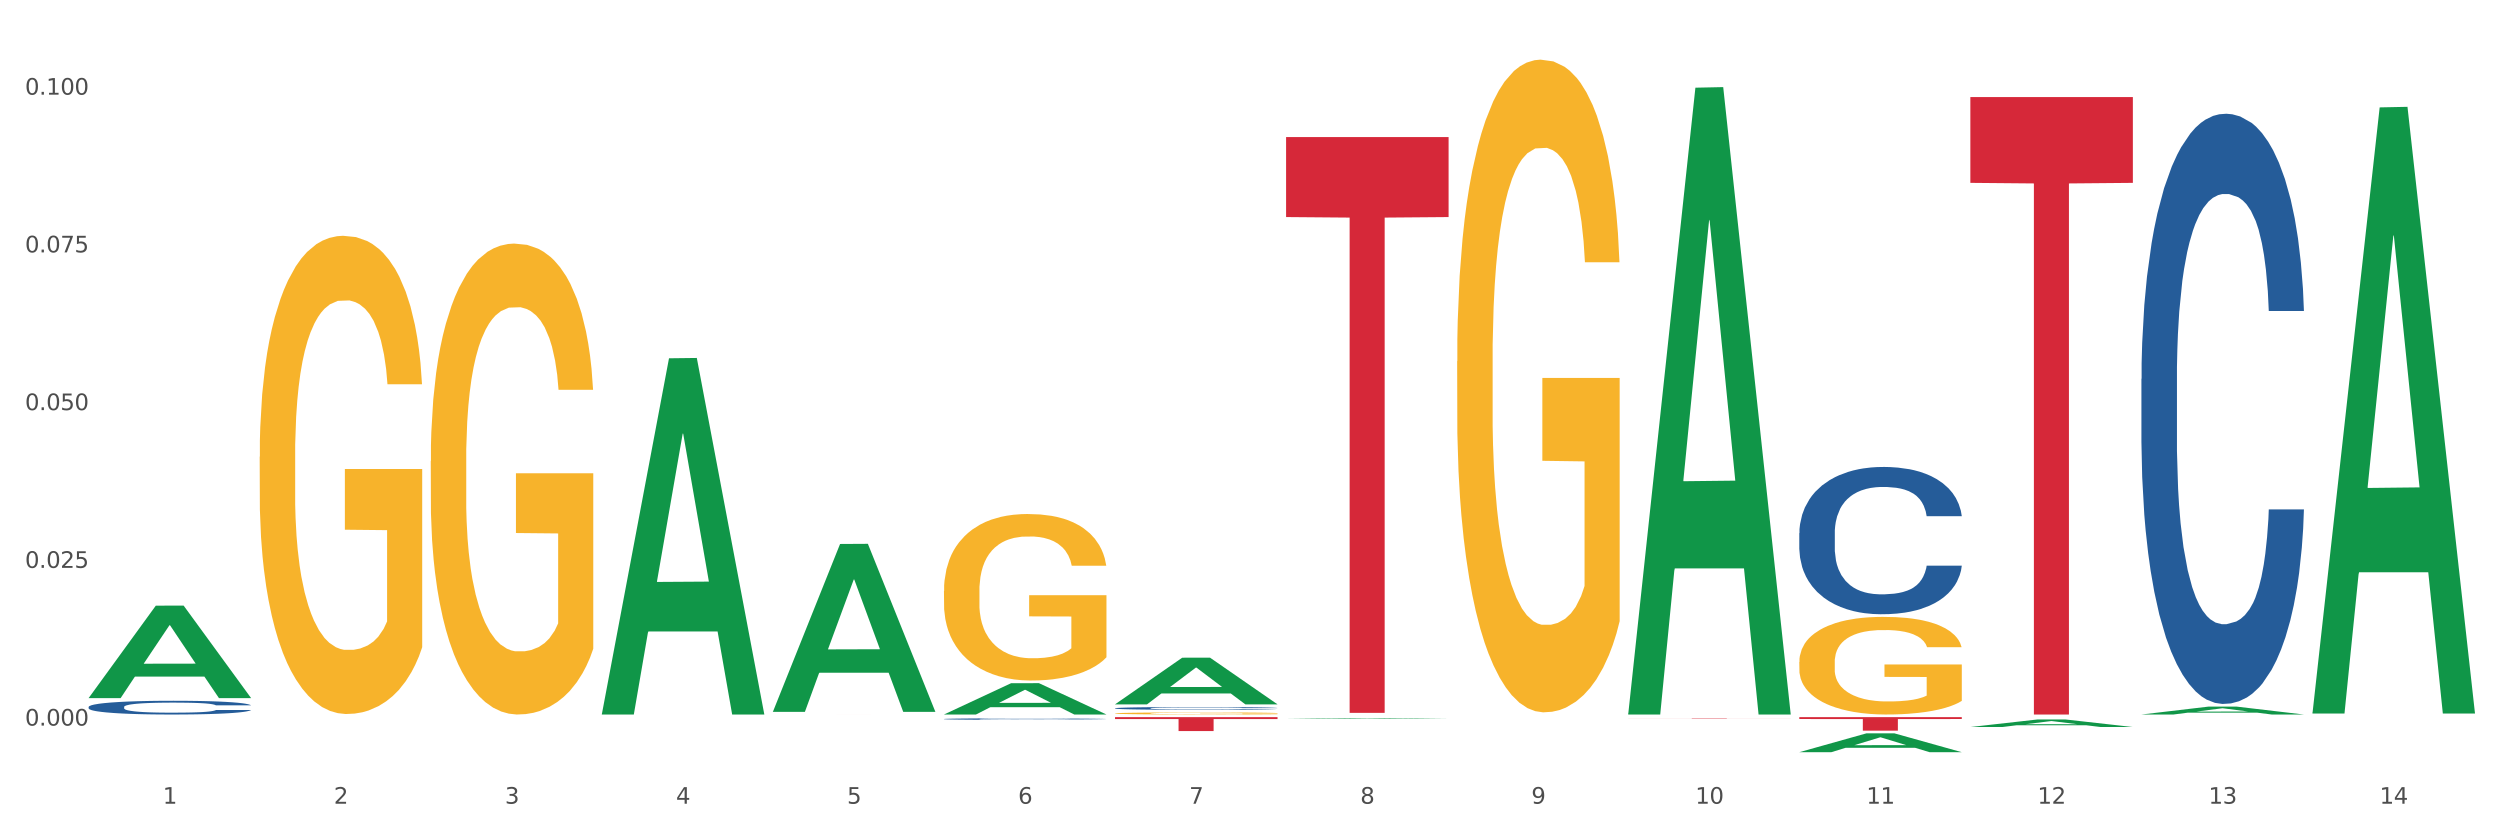 <?xml version="1.0" encoding="utf-8" standalone="no"?>
<!DOCTYPE svg PUBLIC "-//W3C//DTD SVG 1.1//EN"
  "http://www.w3.org/Graphics/SVG/1.1/DTD/svg11.dtd">
<svg xmlns:xlink="http://www.w3.org/1999/xlink" width="1080pt" height="360pt" viewBox="0 0 1080 360" xmlns="http://www.w3.org/2000/svg" version="1.1">
 <rect x="0" y="0" width="1080" height="360" fill="#333333" stroke="none"/>
 <defs>
  <style type="text/css">*{stroke-linejoin: round; stroke-linecap: butt}</style>
 </defs>
 <g id="figure_1">
  <g id="patch_1">
   <path d="M 0 360 
L 1080 360 
L 1080 0 
L 0 0 
z
" style="fill: #ffffff; stroke: #ffffff; stroke-linejoin: miter"/>
  </g>
  <g id="axes_1">
   <g id="matplotlib.axis_1">
    <g id="xtick_1">
     <g id="text_1">
      <!-- 1 -->
      <g style="fill: #4d4d4d" transform="translate(70.332 347.204) scale(0.096 -0.096)">
       <defs>
        <path id="DejaVuSans-31" d="M 794 531 
L 1825 531 
L 1825 4091 
L 703 3866 
L 703 4441 
L 1819 4666 
L 2450 4666 
L 2450 531 
L 3481 531 
L 3481 0 
L 794 0 
L 794 531 
z
" transform="scale(0.016)"/>
       </defs>
       <use xlink:href="#DejaVuSans-31"/>
      </g>
     </g>
    </g>
    <g id="xtick_2">
     <g id="text_2">
      <!-- 2 -->
      <g style="fill: #4d4d4d" transform="translate(144.233 347.204) scale(0.096 -0.096)">
       <defs>
        <path id="DejaVuSans-32" d="M 1228 531 
L 3431 531 
L 3431 0 
L 469 0 
L 469 531 
Q 828 903 1448 1529 
Q 2069 2156 2228 2338 
Q 2531 2678 2651 2914 
Q 2772 3150 2772 3378 
Q 2772 3750 2511 3984 
Q 2250 4219 1831 4219 
Q 1534 4219 1204 4116 
Q 875 4013 500 3803 
L 500 4441 
Q 881 4594 1212 4672 
Q 1544 4750 1819 4750 
Q 2544 4750 2975 4387 
Q 3406 4025 3406 3419 
Q 3406 3131 3298 2873 
Q 3191 2616 2906 2266 
Q 2828 2175 2409 1742 
Q 1991 1309 1228 531 
z
" transform="scale(0.016)"/>
       </defs>
       <use xlink:href="#DejaVuSans-32"/>
      </g>
     </g>
    </g>
    <g id="xtick_3">
     <g id="text_3">
      <!-- 3 -->
      <g style="fill: #4d4d4d" transform="translate(218.134 347.204) scale(0.096 -0.096)">
       <defs>
        <path id="DejaVuSans-33" d="M 2597 2516 
Q 3050 2419 3304 2112 
Q 3559 1806 3559 1356 
Q 3559 666 3084 287 
Q 2609 -91 1734 -91 
Q 1441 -91 1130 -33 
Q 819 25 488 141 
L 488 750 
Q 750 597 1062 519 
Q 1375 441 1716 441 
Q 2309 441 2620 675 
Q 2931 909 2931 1356 
Q 2931 1769 2642 2001 
Q 2353 2234 1838 2234 
L 1294 2234 
L 1294 2753 
L 1863 2753 
Q 2328 2753 2575 2939 
Q 2822 3125 2822 3475 
Q 2822 3834 2567 4026 
Q 2313 4219 1838 4219 
Q 1578 4219 1281 4162 
Q 984 4106 628 3988 
L 628 4550 
Q 988 4650 1302 4700 
Q 1616 4750 1894 4750 
Q 2613 4750 3031 4423 
Q 3450 4097 3450 3541 
Q 3450 3153 3228 2886 
Q 3006 2619 2597 2516 
z
" transform="scale(0.016)"/>
       </defs>
       <use xlink:href="#DejaVuSans-33"/>
      </g>
     </g>
    </g>
    <g id="xtick_4">
     <g id="text_4">
      <!-- 4 -->
      <g style="fill: #4d4d4d" transform="translate(292.034 347.204) scale(0.096 -0.096)">
       <defs>
        <path id="DejaVuSans-34" d="M 2419 4116 
L 825 1625 
L 2419 1625 
L 2419 4116 
z
M 2253 4666 
L 3047 4666 
L 3047 1625 
L 3713 1625 
L 3713 1100 
L 3047 1100 
L 3047 0 
L 2419 0 
L 2419 1100 
L 313 1100 
L 313 1709 
L 2253 4666 
z
" transform="scale(0.016)"/>
       </defs>
       <use xlink:href="#DejaVuSans-34"/>
      </g>
     </g>
    </g>
    <g id="xtick_5">
     <g id="text_5">
      <!-- 5 -->
      <g style="fill: #4d4d4d" transform="translate(365.935 347.204) scale(0.096 -0.096)">
       <defs>
        <path id="DejaVuSans-35" d="M 691 4666 
L 3169 4666 
L 3169 4134 
L 1269 4134 
L 1269 2991 
Q 1406 3038 1543 3061 
Q 1681 3084 1819 3084 
Q 2600 3084 3056 2656 
Q 3513 2228 3513 1497 
Q 3513 744 3044 326 
Q 2575 -91 1722 -91 
Q 1428 -91 1123 -41 
Q 819 9 494 109 
L 494 744 
Q 775 591 1075 516 
Q 1375 441 1709 441 
Q 2250 441 2565 725 
Q 2881 1009 2881 1497 
Q 2881 1984 2565 2268 
Q 2250 2553 1709 2553 
Q 1456 2553 1204 2497 
Q 953 2441 691 2322 
L 691 4666 
z
" transform="scale(0.016)"/>
       </defs>
       <use xlink:href="#DejaVuSans-35"/>
      </g>
     </g>
    </g>
    <g id="xtick_6">
     <g id="text_6">
      <!-- 6 -->
      <g style="fill: #4d4d4d" transform="translate(439.836 347.204) scale(0.096 -0.096)">
       <defs>
        <path id="DejaVuSans-36" d="M 2113 2584 
Q 1688 2584 1439 2293 
Q 1191 2003 1191 1497 
Q 1191 994 1439 701 
Q 1688 409 2113 409 
Q 2538 409 2786 701 
Q 3034 994 3034 1497 
Q 3034 2003 2786 2293 
Q 2538 2584 2113 2584 
z
M 3366 4563 
L 3366 3988 
Q 3128 4100 2886 4159 
Q 2644 4219 2406 4219 
Q 1781 4219 1451 3797 
Q 1122 3375 1075 2522 
Q 1259 2794 1537 2939 
Q 1816 3084 2150 3084 
Q 2853 3084 3261 2657 
Q 3669 2231 3669 1497 
Q 3669 778 3244 343 
Q 2819 -91 2113 -91 
Q 1303 -91 875 529 
Q 447 1150 447 2328 
Q 447 3434 972 4092 
Q 1497 4750 2381 4750 
Q 2619 4750 2861 4703 
Q 3103 4656 3366 4563 
z
" transform="scale(0.016)"/>
       </defs>
       <use xlink:href="#DejaVuSans-36"/>
      </g>
     </g>
    </g>
    <g id="xtick_7">
     <g id="text_7">
      <!-- 7 -->
      <g style="fill: #4d4d4d" transform="translate(513.737 347.204) scale(0.096 -0.096)">
       <defs>
        <path id="DejaVuSans-37" d="M 525 4666 
L 3525 4666 
L 3525 4397 
L 1831 0 
L 1172 0 
L 2766 4134 
L 525 4134 
L 525 4666 
z
" transform="scale(0.016)"/>
       </defs>
       <use xlink:href="#DejaVuSans-37"/>
      </g>
     </g>
    </g>
    <g id="xtick_8">
     <g id="text_8">
      <!-- 8 -->
      <g style="fill: #4d4d4d" transform="translate(587.638 347.204) scale(0.096 -0.096)">
       <defs>
        <path id="DejaVuSans-38" d="M 2034 2216 
Q 1584 2216 1326 1975 
Q 1069 1734 1069 1313 
Q 1069 891 1326 650 
Q 1584 409 2034 409 
Q 2484 409 2743 651 
Q 3003 894 3003 1313 
Q 3003 1734 2745 1975 
Q 2488 2216 2034 2216 
z
M 1403 2484 
Q 997 2584 770 2862 
Q 544 3141 544 3541 
Q 544 4100 942 4425 
Q 1341 4750 2034 4750 
Q 2731 4750 3128 4425 
Q 3525 4100 3525 3541 
Q 3525 3141 3298 2862 
Q 3072 2584 2669 2484 
Q 3125 2378 3379 2068 
Q 3634 1759 3634 1313 
Q 3634 634 3220 271 
Q 2806 -91 2034 -91 
Q 1263 -91 848 271 
Q 434 634 434 1313 
Q 434 1759 690 2068 
Q 947 2378 1403 2484 
z
M 1172 3481 
Q 1172 3119 1398 2916 
Q 1625 2713 2034 2713 
Q 2441 2713 2670 2916 
Q 2900 3119 2900 3481 
Q 2900 3844 2670 4047 
Q 2441 4250 2034 4250 
Q 1625 4250 1398 4047 
Q 1172 3844 1172 3481 
z
" transform="scale(0.016)"/>
       </defs>
       <use xlink:href="#DejaVuSans-38"/>
      </g>
     </g>
    </g>
    <g id="xtick_9">
     <g id="text_9">
      <!-- 9 -->
      <g style="fill: #4d4d4d" transform="translate(661.539 347.204) scale(0.096 -0.096)">
       <defs>
        <path id="DejaVuSans-39" d="M 703 97 
L 703 672 
Q 941 559 1184 500 
Q 1428 441 1663 441 
Q 2288 441 2617 861 
Q 2947 1281 2994 2138 
Q 2813 1869 2534 1725 
Q 2256 1581 1919 1581 
Q 1219 1581 811 2004 
Q 403 2428 403 3163 
Q 403 3881 828 4315 
Q 1253 4750 1959 4750 
Q 2769 4750 3195 4129 
Q 3622 3509 3622 2328 
Q 3622 1225 3098 567 
Q 2575 -91 1691 -91 
Q 1453 -91 1209 -44 
Q 966 3 703 97 
z
M 1959 2075 
Q 2384 2075 2632 2365 
Q 2881 2656 2881 3163 
Q 2881 3666 2632 3958 
Q 2384 4250 1959 4250 
Q 1534 4250 1286 3958 
Q 1038 3666 1038 3163 
Q 1038 2656 1286 2365 
Q 1534 2075 1959 2075 
z
" transform="scale(0.016)"/>
       </defs>
       <use xlink:href="#DejaVuSans-39"/>
      </g>
     </g>
    </g>
    <g id="xtick_10">
     <g id="text_10">
      <!-- 10 -->
      <g style="fill: #4d4d4d" transform="translate(732.386 347.204) scale(0.096 -0.096)">
       <defs>
        <path id="DejaVuSans-30" d="M 2034 4250 
Q 1547 4250 1301 3770 
Q 1056 3291 1056 2328 
Q 1056 1369 1301 889 
Q 1547 409 2034 409 
Q 2525 409 2770 889 
Q 3016 1369 3016 2328 
Q 3016 3291 2770 3770 
Q 2525 4250 2034 4250 
z
M 2034 4750 
Q 2819 4750 3233 4129 
Q 3647 3509 3647 2328 
Q 3647 1150 3233 529 
Q 2819 -91 2034 -91 
Q 1250 -91 836 529 
Q 422 1150 422 2328 
Q 422 3509 836 4129 
Q 1250 4750 2034 4750 
z
" transform="scale(0.016)"/>
       </defs>
       <use xlink:href="#DejaVuSans-31"/>
       <use xlink:href="#DejaVuSans-30" transform="translate(63.623 0)"/>
      </g>
     </g>
    </g>
    <g id="xtick_11">
     <g id="text_11">
      <!-- 11 -->
      <g style="fill: #4d4d4d" transform="translate(806.287 347.204) scale(0.096 -0.096)">
       <use xlink:href="#DejaVuSans-31"/>
       <use xlink:href="#DejaVuSans-31" transform="translate(63.623 0)"/>
      </g>
     </g>
    </g>
    <g id="xtick_12">
     <g id="text_12">
      <!-- 12 -->
      <g style="fill: #4d4d4d" transform="translate(880.187 347.204) scale(0.096 -0.096)">
       <use xlink:href="#DejaVuSans-31"/>
       <use xlink:href="#DejaVuSans-32" transform="translate(63.623 0)"/>
      </g>
     </g>
    </g>
    <g id="xtick_13">
     <g id="text_13">
      <!-- 13 -->
      <g style="fill: #4d4d4d" transform="translate(954.088 347.204) scale(0.096 -0.096)">
       <use xlink:href="#DejaVuSans-31"/>
       <use xlink:href="#DejaVuSans-33" transform="translate(63.623 0)"/>
      </g>
     </g>
    </g>
    <g id="xtick_14">
     <g id="text_14">
      <!-- 14 -->
      <g style="fill: #4d4d4d" transform="translate(1027.989 347.204) scale(0.096 -0.096)">
       <use xlink:href="#DejaVuSans-31"/>
       <use xlink:href="#DejaVuSans-34" transform="translate(63.623 0)"/>
      </g>
     </g>
    </g>
    <g id="xtick_15"/>
    <g id="xtick_16"/>
    <g id="xtick_17"/>
    <g id="xtick_18"/>
    <g id="xtick_19"/>
    <g id="xtick_20"/>
    <g id="xtick_21"/>
    <g id="xtick_22"/>
    <g id="xtick_23"/>
    <g id="xtick_24"/>
    <g id="xtick_25"/>
    <g id="xtick_26"/>
    <g id="xtick_27"/>
   </g>
   <g id="matplotlib.axis_2">
    <g id="ytick_1">
     <g id="text_15">
      <!-- 0.000 -->
      <g style="fill: #4d4d4d" transform="translate(10.8 313.455) scale(0.096 -0.096)">
       <defs>
        <path id="DejaVuSans-2e" d="M 684 794 
L 1344 794 
L 1344 0 
L 684 0 
L 684 794 
z
" transform="scale(0.016)"/>
       </defs>
       <use xlink:href="#DejaVuSans-30"/>
       <use xlink:href="#DejaVuSans-2e" transform="translate(63.623 0)"/>
       <use xlink:href="#DejaVuSans-30" transform="translate(95.41 0)"/>
       <use xlink:href="#DejaVuSans-30" transform="translate(159.033 0)"/>
       <use xlink:href="#DejaVuSans-30" transform="translate(222.656 0)"/>
      </g>
     </g>
    </g>
    <g id="ytick_2">
     <g id="text_16">
      <!-- 0.025 -->
      <g style="fill: #4d4d4d" transform="translate(10.8 245.317) scale(0.096 -0.096)">
       <use xlink:href="#DejaVuSans-30"/>
       <use xlink:href="#DejaVuSans-2e" transform="translate(63.623 0)"/>
       <use xlink:href="#DejaVuSans-30" transform="translate(95.41 0)"/>
       <use xlink:href="#DejaVuSans-32" transform="translate(159.033 0)"/>
       <use xlink:href="#DejaVuSans-35" transform="translate(222.656 0)"/>
      </g>
     </g>
    </g>
    <g id="ytick_3">
     <g id="text_17">
      <!-- 0.050 -->
      <g style="fill: #4d4d4d" transform="translate(10.8 177.178) scale(0.096 -0.096)">
       <use xlink:href="#DejaVuSans-30"/>
       <use xlink:href="#DejaVuSans-2e" transform="translate(63.623 0)"/>
       <use xlink:href="#DejaVuSans-30" transform="translate(95.41 0)"/>
       <use xlink:href="#DejaVuSans-35" transform="translate(159.033 0)"/>
       <use xlink:href="#DejaVuSans-30" transform="translate(222.656 0)"/>
      </g>
     </g>
    </g>
    <g id="ytick_4">
     <g id="text_18">
      <!-- 0.075 -->
      <g style="fill: #4d4d4d" transform="translate(10.8 109.039) scale(0.096 -0.096)">
       <use xlink:href="#DejaVuSans-30"/>
       <use xlink:href="#DejaVuSans-2e" transform="translate(63.623 0)"/>
       <use xlink:href="#DejaVuSans-30" transform="translate(95.41 0)"/>
       <use xlink:href="#DejaVuSans-37" transform="translate(159.033 0)"/>
       <use xlink:href="#DejaVuSans-35" transform="translate(222.656 0)"/>
      </g>
     </g>
    </g>
    <g id="ytick_5">
     <g id="text_19">
      <!-- 0.100 -->
      <g style="fill: #4d4d4d" transform="translate(10.8 40.901) scale(0.096 -0.096)">
       <use xlink:href="#DejaVuSans-30"/>
       <use xlink:href="#DejaVuSans-2e" transform="translate(63.623 0)"/>
       <use xlink:href="#DejaVuSans-31" transform="translate(95.41 0)"/>
       <use xlink:href="#DejaVuSans-30" transform="translate(159.033 0)"/>
       <use xlink:href="#DejaVuSans-30" transform="translate(222.656 0)"/>
      </g>
     </g>
    </g>
    <g id="ytick_6"/>
    <g id="ytick_7"/>
    <g id="ytick_8"/>
    <g id="ytick_9"/>
   </g>
   <g id="PolyCollection_1">
    <path d="M 38.283 301.518 
L 38.355 301.481 
L 67.306 261.645 
L 79.321 261.608 
L 108.489 301.593 
L 94.592 301.593 
L 88.296 292.282 
L 58.404 292.282 
L 58.187 292.432 
L 52.107 301.593 
L 38.283 301.593 
L 38.283 301.518 
L 62.167 286.725 
L 84.532 286.688 
L 73.458 270.13 
L 73.314 270.055 
L 73.169 270.168 
L 62.095 286.688 
L 62.167 286.725 
L 38.283 301.518 
z
" clip-path="url(#p97f9de0ba1)" style="fill: #109648"/>
    <path d="M 703.391 310.211 
L 773.597 310.211 
L 773.597 310.233 
L 745.98 310.233 
L 745.98 310.371 
L 730.841 310.371 
L 730.841 310.233 
L 703.391 310.233 
L 703.391 310.211 
L 703.391 310.211 
z
" clip-path="url(#p97f9de0ba1)" style="fill: #d62839"/>
    <path d="M 555.589 59.201 
L 625.795 59.201 
L 625.795 93.769 
L 598.178 94.003 
L 598.178 307.953 
L 583.039 307.953 
L 583.039 94.003 
L 555.589 93.769 
L 555.589 59.434 
L 555.589 59.201 
z
" clip-path="url(#p97f9de0ba1)" style="fill: #d62839"/>
    <path d="M 333.886 308.669 
L 404.092 308.669 
L 404.092 308.669 
L 376.476 308.669 
L 376.476 308.672 
L 361.337 308.672 
L 361.337 308.669 
L 333.886 308.669 
L 333.886 308.669 
L 333.886 308.669 
z
" clip-path="url(#p97f9de0ba1)" style="fill: #d62839"/>
    <path d="M 777.292 285.983 
L 777.374 285.945 
L 777.374 284.558 
L 777.54 283.364 
L 778.369 280.475 
L 779.612 278.086 
L 780.524 276.815 
L 781.436 275.775 
L 782.514 274.735 
L 783.84 273.657 
L 786.243 272.077 
L 787.735 271.268 
L 789.559 270.421 
L 792.874 269.188 
L 795.278 268.495 
L 797.765 267.917 
L 801.826 267.224 
L 804.479 266.915 
L 807.297 266.684 
L 810.695 266.53 
L 813.265 266.492 
L 818.901 266.607 
L 823.709 266.954 
L 826.03 267.224 
L 829.013 267.686 
L 830.588 267.994 
L 833.158 268.61 
L 835.81 269.419 
L 837.634 270.113 
L 840.369 271.422 
L 842.441 272.732 
L 844.348 274.35 
L 845.342 275.467 
L 846.088 276.507 
L 846.751 277.701 
L 847.415 279.589 
L 832.495 279.589 
L 831.915 278.241 
L 831.003 276.969 
L 829.677 275.737 
L 828.516 274.966 
L 826.527 274.003 
L 824.703 273.387 
L 822.797 272.925 
L 820.476 272.539 
L 818.653 272.347 
L 816.083 272.193 
L 811.027 272.231 
L 807.628 272.539 
L 805.308 272.925 
L 803.816 273.271 
L 802.489 273.657 
L 800.997 274.196 
L 799.257 275.005 
L 798.014 275.737 
L 796.77 276.661 
L 795.776 277.586 
L 794.864 278.664 
L 794.118 279.82 
L 793.538 281.014 
L 793.04 282.478 
L 792.626 284.905 
L 792.626 290.182 
L 792.792 291.376 
L 793.206 292.956 
L 793.703 294.15 
L 794.532 295.575 
L 795.278 296.538 
L 796.687 297.925 
L 798.262 299.08 
L 799.505 299.812 
L 800.749 300.429 
L 802.904 301.276 
L 805.308 301.969 
L 807.38 302.393 
L 810.198 302.778 
L 812.104 302.932 
L 813.762 303.009 
L 817.824 303.009 
L 820.725 302.894 
L 823.957 302.624 
L 826.444 302.278 
L 828.516 301.854 
L 830.837 301.16 
L 832.329 300.506 
L 832.329 292.455 
L 814.094 292.416 
L 814.094 287.062 
L 847.497 287.062 
L 847.497 302.778 
L 846.088 303.587 
L 844.513 304.319 
L 842.856 304.974 
L 840.369 305.783 
L 837.385 306.553 
L 834.733 307.093 
L 831.915 307.555 
L 828.599 307.979 
L 824.289 308.364 
L 821.636 308.518 
L 818.321 308.634 
L 814.425 308.672 
L 811.027 308.595 
L 807.711 308.402 
L 804.23 308.056 
L 800.832 307.555 
L 798.262 307.054 
L 795.693 306.438 
L 792.957 305.629 
L 790.802 304.858 
L 789.145 304.165 
L 787.321 303.279 
L 785.332 302.123 
L 783.84 301.083 
L 782.514 300.005 
L 781.104 298.618 
L 780.11 297.424 
L 779.115 295.922 
L 778.535 294.805 
L 777.872 293.071 
L 777.374 290.644 
L 777.292 285.983 
z
" clip-path="url(#p97f9de0ba1)" style="fill: #f7b32b"/>
    <path d="M 629.49 156.06 
L 629.573 155.802 
L 629.573 146.532 
L 629.739 138.549 
L 630.567 119.236 
L 631.811 103.27 
L 632.722 94.772 
L 633.634 87.82 
L 634.712 80.867 
L 636.038 73.656 
L 638.442 63.099 
L 639.934 57.691 
L 641.757 52.026 
L 645.073 43.785 
L 647.476 39.15 
L 649.963 35.287 
L 654.025 30.652 
L 656.677 28.592 
L 659.495 27.047 
L 662.894 26.017 
L 665.463 25.759 
L 671.099 26.532 
L 675.907 28.85 
L 678.228 30.652 
L 681.212 33.742 
L 682.787 35.802 
L 685.356 39.923 
L 688.009 45.33 
L 689.832 49.966 
L 692.567 58.721 
L 694.64 67.476 
L 696.546 78.292 
L 697.541 85.76 
L 698.287 92.712 
L 698.95 100.695 
L 699.613 113.313 
L 684.693 113.313 
L 684.113 104.3 
L 683.201 95.802 
L 681.875 87.562 
L 680.714 82.412 
L 678.725 75.974 
L 676.902 71.854 
L 674.995 68.764 
L 672.674 66.189 
L 670.851 64.901 
L 668.281 63.871 
L 663.225 64.129 
L 659.827 66.189 
L 657.506 68.764 
L 656.014 71.081 
L 654.688 73.656 
L 653.196 77.262 
L 651.455 82.669 
L 650.212 87.562 
L 648.968 93.742 
L 647.974 99.923 
L 647.062 107.133 
L 646.316 114.858 
L 645.736 122.841 
L 645.239 132.626 
L 644.824 148.85 
L 644.824 184.129 
L 644.99 192.111 
L 645.404 202.669 
L 645.902 210.652 
L 646.731 220.18 
L 647.476 226.618 
L 648.886 235.888 
L 650.46 243.614 
L 651.704 248.506 
L 652.947 252.626 
L 655.102 258.292 
L 657.506 262.927 
L 659.578 265.76 
L 662.396 268.335 
L 664.303 269.365 
L 665.96 269.88 
L 670.022 269.88 
L 672.923 269.107 
L 676.156 267.305 
L 678.642 264.987 
L 680.714 262.154 
L 683.035 257.519 
L 684.527 253.141 
L 684.527 199.322 
L 666.292 199.064 
L 666.292 163.27 
L 699.696 163.27 
L 699.696 268.335 
L 698.287 273.742 
L 696.712 278.635 
L 695.054 283.013 
L 692.567 288.42 
L 689.583 293.571 
L 686.931 297.176 
L 684.113 300.266 
L 680.797 303.099 
L 676.487 305.674 
L 673.835 306.704 
L 670.519 307.476 
L 666.624 307.734 
L 663.225 307.219 
L 659.91 305.931 
L 656.428 303.614 
L 653.03 300.266 
L 650.46 296.918 
L 647.891 292.798 
L 645.156 287.39 
L 643.001 282.24 
L 641.343 277.605 
L 639.519 271.682 
L 637.53 263.957 
L 636.038 257.004 
L 634.712 249.794 
L 633.303 240.523 
L 632.308 232.541 
L 631.313 222.498 
L 630.733 215.03 
L 630.07 203.442 
L 629.573 187.219 
L 629.49 156.06 
z
" clip-path="url(#p97f9de0ba1)" style="fill: #f7b32b"/>
    <path d="M 481.688 308.189 
L 481.771 308.188 
L 481.771 308.158 
L 481.937 308.133 
L 482.766 308.071 
L 484.009 308.02 
L 484.921 307.993 
L 485.833 307.971 
L 486.91 307.949 
L 488.236 307.926 
L 490.64 307.892 
L 492.132 307.875 
L 493.956 307.857 
L 497.271 307.831 
L 499.675 307.816 
L 502.161 307.803 
L 506.223 307.789 
L 508.875 307.782 
L 511.693 307.777 
L 515.092 307.774 
L 517.661 307.773 
L 523.298 307.776 
L 528.105 307.783 
L 530.426 307.789 
L 533.41 307.799 
L 534.985 307.805 
L 537.554 307.818 
L 540.207 307.836 
L 542.03 307.85 
L 544.766 307.878 
L 546.838 307.906 
L 548.744 307.941 
L 549.739 307.964 
L 550.485 307.987 
L 551.148 308.012 
L 551.811 308.052 
L 536.891 308.052 
L 536.311 308.024 
L 535.399 307.996 
L 534.073 307.97 
L 532.913 307.954 
L 530.923 307.933 
L 529.1 307.92 
L 527.193 307.91 
L 524.873 307.902 
L 523.049 307.898 
L 520.48 307.895 
L 515.423 307.895 
L 512.025 307.902 
L 509.704 307.91 
L 508.212 307.918 
L 506.886 307.926 
L 505.394 307.937 
L 503.653 307.955 
L 502.41 307.97 
L 501.167 307.99 
L 500.172 308.01 
L 499.26 308.033 
L 498.514 308.057 
L 497.934 308.083 
L 497.437 308.114 
L 497.022 308.166 
L 497.022 308.278 
L 497.188 308.303 
L 497.603 308.337 
L 498.1 308.363 
L 498.929 308.393 
L 499.675 308.413 
L 501.084 308.443 
L 502.659 308.468 
L 503.902 308.483 
L 505.145 308.496 
L 507.3 308.514 
L 509.704 308.529 
L 511.776 308.538 
L 514.595 308.546 
L 516.501 308.55 
L 518.159 308.551 
L 522.22 308.551 
L 525.121 308.549 
L 528.354 308.543 
L 530.841 308.536 
L 532.913 308.527 
L 535.234 308.512 
L 536.726 308.498 
L 536.726 308.326 
L 518.49 308.326 
L 518.49 308.211 
L 551.894 308.211 
L 551.894 308.546 
L 550.485 308.564 
L 548.91 308.579 
L 547.252 308.593 
L 544.766 308.61 
L 541.782 308.627 
L 539.129 308.638 
L 536.311 308.648 
L 532.996 308.657 
L 528.685 308.665 
L 526.033 308.669 
L 522.718 308.671 
L 518.822 308.672 
L 515.423 308.67 
L 512.108 308.666 
L 508.627 308.659 
L 505.228 308.648 
L 502.659 308.638 
L 500.089 308.624 
L 497.354 308.607 
L 495.199 308.591 
L 493.541 308.576 
L 491.718 308.557 
L 489.728 308.532 
L 488.236 308.51 
L 486.91 308.487 
L 485.501 308.458 
L 484.506 308.432 
L 483.512 308.4 
L 482.931 308.377 
L 482.268 308.34 
L 481.771 308.288 
L 481.688 308.189 
z
" clip-path="url(#p97f9de0ba1)" style="fill: #f7b32b"/>
    <path d="M 777.292 309.808 
L 847.497 309.808 
L 847.497 310.621 
L 819.881 310.626 
L 819.881 315.653 
L 804.742 315.653 
L 804.742 310.626 
L 777.292 310.621 
L 777.292 309.814 
L 777.292 309.808 
z
" clip-path="url(#p97f9de0ba1)" style="fill: #d62839"/>
    <path d="M 407.787 255.294 
L 407.87 255.228 
L 407.87 252.863 
L 408.036 250.827 
L 408.865 245.899 
L 410.108 241.826 
L 411.02 239.658 
L 411.932 237.884 
L 413.009 236.11 
L 414.335 234.271 
L 416.739 231.577 
L 418.231 230.198 
L 420.055 228.752 
L 423.37 226.65 
L 425.774 225.467 
L 428.261 224.482 
L 432.322 223.299 
L 434.974 222.774 
L 437.793 222.38 
L 441.191 222.117 
L 443.761 222.051 
L 449.397 222.248 
L 454.204 222.84 
L 456.525 223.299 
L 459.509 224.088 
L 461.084 224.613 
L 463.654 225.665 
L 466.306 227.044 
L 468.129 228.227 
L 470.865 230.46 
L 472.937 232.694 
L 474.843 235.453 
L 475.838 237.359 
L 476.584 239.133 
L 477.247 241.169 
L 477.91 244.388 
L 462.99 244.388 
L 462.41 242.089 
L 461.498 239.921 
L 460.172 237.819 
L 459.012 236.505 
L 457.023 234.862 
L 455.199 233.811 
L 453.293 233.023 
L 450.972 232.366 
L 449.148 232.037 
L 446.579 231.774 
L 441.523 231.84 
L 438.124 232.366 
L 435.803 233.023 
L 434.311 233.614 
L 432.985 234.271 
L 431.493 235.191 
L 429.753 236.57 
L 428.509 237.819 
L 427.266 239.395 
L 426.271 240.972 
L 425.359 242.812 
L 424.613 244.782 
L 424.033 246.819 
L 423.536 249.316 
L 423.122 253.455 
L 423.122 262.455 
L 423.287 264.492 
L 423.702 267.185 
L 424.199 269.222 
L 425.028 271.653 
L 425.774 273.295 
L 427.183 275.66 
L 428.758 277.631 
L 430.001 278.879 
L 431.244 279.931 
L 433.4 281.376 
L 435.803 282.558 
L 437.876 283.281 
L 440.694 283.938 
L 442.6 284.201 
L 444.258 284.332 
L 448.319 284.332 
L 451.22 284.135 
L 454.453 283.675 
L 456.94 283.084 
L 459.012 282.361 
L 461.333 281.179 
L 462.825 280.062 
L 462.825 266.331 
L 444.589 266.265 
L 444.589 257.134 
L 477.993 257.134 
L 477.993 283.938 
L 476.584 285.318 
L 475.009 286.566 
L 473.351 287.683 
L 470.865 289.062 
L 467.881 290.376 
L 465.228 291.296 
L 462.41 292.084 
L 459.095 292.807 
L 454.785 293.464 
L 452.132 293.727 
L 448.817 293.924 
L 444.921 293.99 
L 441.523 293.858 
L 438.207 293.53 
L 434.726 292.939 
L 431.327 292.084 
L 428.758 291.23 
L 426.188 290.179 
L 423.453 288.8 
L 421.298 287.486 
L 419.64 286.303 
L 417.817 284.792 
L 415.827 282.821 
L 414.335 281.047 
L 413.009 279.208 
L 411.6 276.843 
L 410.605 274.806 
L 409.611 272.244 
L 409.031 270.339 
L 408.368 267.382 
L 407.87 263.243 
L 407.787 255.294 
z
" clip-path="url(#p97f9de0ba1)" style="fill: #f7b32b"/>
    <path d="M 112.184 197.327 
L 112.267 197.139 
L 112.267 190.346 
L 112.433 184.497 
L 113.261 170.347 
L 114.505 158.649 
L 115.416 152.422 
L 116.328 147.328 
L 117.406 142.234 
L 118.732 136.951 
L 121.136 129.215 
L 122.628 125.253 
L 124.451 121.102 
L 127.767 115.065 
L 130.17 111.668 
L 132.657 108.838 
L 136.719 105.442 
L 139.371 103.933 
L 142.189 102.801 
L 145.588 102.046 
L 148.157 101.857 
L 153.793 102.423 
L 158.601 104.121 
L 160.922 105.442 
L 163.906 107.706 
L 165.481 109.216 
L 168.05 112.234 
L 170.703 116.197 
L 172.526 119.593 
L 175.261 126.008 
L 177.334 132.423 
L 179.24 140.347 
L 180.235 145.819 
L 180.981 150.913 
L 181.644 156.762 
L 182.307 166.007 
L 167.387 166.007 
L 166.807 159.403 
L 165.895 153.177 
L 164.569 147.14 
L 163.408 143.366 
L 161.419 138.649 
L 159.596 135.63 
L 157.689 133.366 
L 155.368 131.479 
L 153.545 130.536 
L 150.975 129.781 
L 145.919 129.97 
L 142.521 131.479 
L 140.2 133.366 
L 138.708 135.064 
L 137.382 136.951 
L 135.89 139.592 
L 134.149 143.555 
L 132.906 147.14 
L 131.662 151.668 
L 130.668 156.196 
L 129.756 161.479 
L 129.01 167.139 
L 128.43 172.988 
L 127.933 180.158 
L 127.518 192.044 
L 127.518 217.893 
L 127.684 223.742 
L 128.098 231.478 
L 128.596 237.327 
L 129.424 244.308 
L 130.17 249.025 
L 131.58 255.817 
L 133.154 261.477 
L 134.398 265.062 
L 135.641 268.081 
L 137.796 272.232 
L 140.2 275.628 
L 142.272 277.704 
L 145.09 279.59 
L 146.997 280.345 
L 148.654 280.722 
L 152.716 280.722 
L 155.617 280.156 
L 158.85 278.836 
L 161.336 277.137 
L 163.408 275.062 
L 165.729 271.666 
L 167.221 268.458 
L 167.221 229.025 
L 148.986 228.836 
L 148.986 202.61 
L 182.39 202.61 
L 182.39 279.59 
L 180.981 283.552 
L 179.406 287.137 
L 177.748 290.345 
L 175.261 294.307 
L 172.277 298.081 
L 169.625 300.722 
L 166.807 302.986 
L 163.491 305.062 
L 159.181 306.948 
L 156.529 307.703 
L 153.213 308.269 
L 149.318 308.458 
L 145.919 308.08 
L 142.604 307.137 
L 139.122 305.439 
L 135.724 302.986 
L 133.154 300.533 
L 130.585 297.515 
L 127.85 293.552 
L 125.695 289.779 
L 124.037 286.383 
L 122.213 282.043 
L 120.224 276.383 
L 118.732 271.289 
L 117.406 266.006 
L 115.997 259.213 
L 115.002 253.364 
L 114.007 246.006 
L 113.427 240.534 
L 112.764 232.044 
L 112.267 220.157 
L 112.184 197.327 
z
" clip-path="url(#p97f9de0ba1)" style="fill: #f7b32b"/>
    <path d="M 38.283 305.4 
L 38.366 305.394 
L 38.366 305.242 
L 38.615 305.036 
L 39.528 304.656 
L 40.69 304.369 
L 42.681 304.032 
L 43.76 303.891 
L 45.171 303.734 
L 48.075 303.479 
L 51.395 303.262 
L 53.718 303.142 
L 55.461 303.066 
L 59.361 302.93 
L 61.602 302.871 
L 63.926 302.822 
L 65.917 302.789 
L 69.237 302.751 
L 71.892 302.735 
L 74.963 302.73 
L 77.535 302.735 
L 80.938 302.757 
L 85.917 302.822 
L 87.825 302.86 
L 90.398 302.925 
L 93.053 303.012 
L 95.211 303.099 
L 97.701 303.224 
L 100.273 303.386 
L 102.763 303.593 
L 104.506 303.782 
L 105.916 303.983 
L 107.161 304.227 
L 108.074 304.493 
L 108.489 304.716 
L 93.302 304.716 
L 92.888 304.515 
L 92.058 304.298 
L 91.228 304.152 
L 90.315 304.032 
L 88.904 303.896 
L 87.659 303.81 
L 85.585 303.707 
L 83.676 303.641 
L 82.099 303.603 
L 80.191 303.571 
L 76.124 303.538 
L 73.22 303.538 
L 71.394 303.549 
L 69.154 303.576 
L 67.245 303.614 
L 65.004 303.679 
L 63.262 303.75 
L 61.519 303.842 
L 60.523 303.907 
L 59.029 304.027 
L 58.034 304.124 
L 56.706 304.293 
L 55.959 304.412 
L 54.631 304.721 
L 54.05 304.949 
L 53.801 305.107 
L 53.635 305.28 
L 53.635 306.127 
L 54.133 306.507 
L 54.548 306.67 
L 55.212 306.854 
L 56.457 307.093 
L 58.283 307.326 
L 60.191 307.494 
L 61.768 307.598 
L 63.262 307.674 
L 64.755 307.733 
L 66.581 307.787 
L 68.075 307.82 
L 70.315 307.853 
L 72.971 307.869 
L 75.046 307.869 
L 79.278 307.842 
L 81.187 307.815 
L 83.012 307.777 
L 85.004 307.717 
L 86.581 307.652 
L 87.493 307.603 
L 88.987 307.5 
L 90.149 307.391 
L 91.145 307.266 
L 91.809 307.158 
L 92.556 306.995 
L 93.136 306.811 
L 93.302 306.713 
L 108.489 306.713 
L 108.157 306.908 
L 107.576 307.098 
L 106.414 307.353 
L 105.501 307.5 
L 104.091 307.679 
L 102.597 307.831 
L 100.522 307.999 
L 98.614 308.124 
L 96.622 308.232 
L 94.464 308.33 
L 90.564 308.466 
L 89.153 308.504 
L 86.166 308.569 
L 83.842 308.607 
L 80.44 308.645 
L 76.954 308.667 
L 73.303 308.672 
L 70.066 308.661 
L 66.498 308.629 
L 64.257 308.596 
L 61.768 308.547 
L 58.863 308.471 
L 56.125 308.379 
L 53.552 308.27 
L 51.146 308.146 
L 48.905 308.005 
L 46.001 307.771 
L 43.843 307.543 
L 42.266 307.332 
L 41.187 307.153 
L 40.109 306.925 
L 39.528 306.767 
L 38.615 306.387 
L 38.283 306.035 
L 38.283 305.4 
z
" clip-path="url(#p97f9de0ba1)" style="fill: #255c99"/>
    <path d="M 407.787 310.609 
L 407.87 310.609 
L 407.87 310.592 
L 408.119 310.569 
L 409.032 310.527 
L 410.194 310.495 
L 412.186 310.458 
L 413.264 310.442 
L 414.675 310.425 
L 417.58 310.397 
L 420.899 310.372 
L 423.223 310.359 
L 424.965 310.351 
L 428.866 310.336 
L 431.106 310.329 
L 433.43 310.324 
L 435.422 310.32 
L 438.741 310.316 
L 441.396 310.314 
L 444.467 310.314 
L 447.039 310.314 
L 450.442 310.317 
L 455.421 310.324 
L 457.33 310.328 
L 459.902 310.335 
L 462.558 310.345 
L 464.715 310.354 
L 467.205 310.368 
L 469.778 310.386 
L 472.267 310.409 
L 474.01 310.43 
L 475.421 310.452 
L 476.665 310.479 
L 477.578 310.509 
L 477.993 310.534 
L 462.807 310.534 
L 462.392 310.511 
L 461.562 310.487 
L 460.732 310.471 
L 459.819 310.458 
L 458.409 310.443 
L 457.164 310.433 
L 455.089 310.422 
L 453.18 310.415 
L 451.604 310.41 
L 449.695 310.407 
L 445.629 310.403 
L 442.724 310.403 
L 440.899 310.404 
L 438.658 310.407 
L 436.749 310.412 
L 434.509 310.419 
L 432.766 310.427 
L 431.023 310.437 
L 430.027 310.444 
L 428.534 310.457 
L 427.538 310.468 
L 426.21 310.487 
L 425.463 310.5 
L 424.135 310.534 
L 423.555 310.559 
L 423.306 310.577 
L 423.14 310.596 
L 423.14 310.69 
L 423.638 310.732 
L 424.052 310.75 
L 424.716 310.77 
L 425.961 310.797 
L 427.787 310.823 
L 429.695 310.841 
L 431.272 310.853 
L 432.766 310.861 
L 434.26 310.868 
L 436.085 310.874 
L 437.579 310.877 
L 439.82 310.881 
L 442.475 310.883 
L 444.55 310.883 
L 448.782 310.88 
L 450.691 310.877 
L 452.517 310.873 
L 454.508 310.866 
L 456.085 310.859 
L 456.998 310.853 
L 458.492 310.842 
L 459.653 310.83 
L 460.649 310.816 
L 461.313 310.804 
L 462.06 310.786 
L 462.641 310.766 
L 462.807 310.755 
L 477.993 310.755 
L 477.661 310.776 
L 477.08 310.798 
L 475.918 310.826 
L 475.006 310.842 
L 473.595 310.862 
L 472.101 310.879 
L 470.027 310.897 
L 468.118 310.911 
L 466.126 310.923 
L 463.969 310.934 
L 460.068 310.949 
L 458.657 310.953 
L 455.67 310.96 
L 453.346 310.965 
L 449.944 310.969 
L 446.459 310.971 
L 442.807 310.972 
L 439.571 310.971 
L 436.002 310.967 
L 433.762 310.963 
L 431.272 310.958 
L 428.368 310.95 
L 425.629 310.939 
L 423.057 310.927 
L 420.65 310.914 
L 418.409 310.898 
L 415.505 310.872 
L 413.347 310.847 
L 411.771 310.823 
L 410.692 310.804 
L 409.613 310.778 
L 409.032 310.761 
L 408.119 310.719 
L 407.787 310.68 
L 407.787 310.609 
z
" clip-path="url(#p97f9de0ba1)" style="fill: #255c99"/>
    <path d="M 481.688 305.969 
L 481.771 305.967 
L 481.771 305.936 
L 482.02 305.894 
L 482.933 305.817 
L 484.095 305.758 
L 486.086 305.689 
L 487.165 305.66 
L 488.576 305.628 
L 491.48 305.576 
L 494.8 305.532 
L 497.123 305.508 
L 498.866 305.492 
L 502.767 305.464 
L 505.007 305.452 
L 507.331 305.442 
L 509.322 305.435 
L 512.642 305.428 
L 515.297 305.424 
L 518.368 305.423 
L 520.94 305.424 
L 524.343 305.429 
L 529.322 305.442 
L 531.231 305.45 
L 533.803 305.463 
L 536.459 305.481 
L 538.616 305.499 
L 541.106 305.524 
L 543.678 305.557 
L 546.168 305.6 
L 547.911 305.638 
L 549.321 305.679 
L 550.566 305.729 
L 551.479 305.783 
L 551.894 305.829 
L 536.708 305.829 
L 536.293 305.788 
L 535.463 305.744 
L 534.633 305.714 
L 533.72 305.689 
L 532.309 305.662 
L 531.065 305.644 
L 528.99 305.623 
L 527.081 305.609 
L 525.505 305.602 
L 523.596 305.595 
L 519.53 305.588 
L 516.625 305.588 
L 514.799 305.591 
L 512.559 305.596 
L 510.65 305.604 
L 508.41 305.617 
L 506.667 305.632 
L 504.924 305.65 
L 503.928 305.664 
L 502.435 305.688 
L 501.439 305.708 
L 500.111 305.742 
L 499.364 305.767 
L 498.036 305.83 
L 497.455 305.877 
L 497.206 305.909 
L 497.04 305.944 
L 497.04 306.117 
L 497.538 306.195 
L 497.953 306.228 
L 498.617 306.266 
L 499.862 306.314 
L 501.688 306.362 
L 503.596 306.396 
L 505.173 306.417 
L 506.667 306.433 
L 508.161 306.445 
L 509.986 306.456 
L 511.48 306.463 
L 513.721 306.47 
L 516.376 306.473 
L 518.451 306.473 
L 522.683 306.467 
L 524.592 306.462 
L 526.417 306.454 
L 528.409 306.442 
L 529.986 306.429 
L 530.899 306.419 
L 532.392 306.398 
L 533.554 306.375 
L 534.55 306.35 
L 535.214 306.328 
L 535.961 306.294 
L 536.542 306.257 
L 536.708 306.237 
L 551.894 306.237 
L 551.562 306.277 
L 550.981 306.316 
L 549.819 306.368 
L 548.906 306.398 
L 547.496 306.434 
L 546.002 306.465 
L 543.927 306.499 
L 542.019 306.525 
L 540.027 306.547 
L 537.869 306.567 
L 533.969 306.595 
L 532.558 306.603 
L 529.571 306.616 
L 527.247 306.624 
L 523.845 306.631 
L 520.359 306.636 
L 516.708 306.637 
L 513.472 306.635 
L 509.903 306.628 
L 507.663 306.621 
L 505.173 306.611 
L 502.269 306.596 
L 499.53 306.577 
L 496.958 306.555 
L 494.551 306.529 
L 492.31 306.501 
L 489.406 306.453 
L 487.248 306.406 
L 485.671 306.363 
L 484.593 306.327 
L 483.514 306.28 
L 482.933 306.248 
L 482.02 306.17 
L 481.688 306.098 
L 481.688 305.969 
z
" clip-path="url(#p97f9de0ba1)" style="fill: #255c99"/>
    <path d="M 777.292 230.312 
L 777.375 230.254 
L 777.375 228.627 
L 777.624 226.419 
L 778.536 222.351 
L 779.698 219.27 
L 781.69 215.667 
L 782.769 214.156 
L 784.179 212.471 
L 787.084 209.74 
L 790.403 207.415 
L 792.727 206.136 
L 794.47 205.323 
L 798.37 203.87 
L 800.611 203.231 
L 802.934 202.708 
L 804.926 202.359 
L 808.245 201.952 
L 810.901 201.778 
L 813.971 201.72 
L 816.544 201.778 
L 819.946 202.01 
L 824.925 202.708 
L 826.834 203.115 
L 829.407 203.812 
L 832.062 204.742 
L 834.22 205.672 
L 836.709 207.008 
L 839.282 208.752 
L 841.771 210.96 
L 843.514 212.994 
L 844.925 215.144 
L 846.17 217.759 
L 847.082 220.607 
L 847.497 222.99 
L 832.311 222.99 
L 831.896 220.84 
L 831.066 218.515 
L 830.236 216.946 
L 829.324 215.667 
L 827.913 214.214 
L 826.668 213.285 
L 824.593 212.18 
L 822.685 211.483 
L 821.108 211.076 
L 819.199 210.728 
L 815.133 210.379 
L 812.229 210.379 
L 810.403 210.495 
L 808.162 210.786 
L 806.254 211.192 
L 804.013 211.89 
L 802.27 212.645 
L 800.528 213.633 
L 799.532 214.331 
L 798.038 215.609 
L 797.042 216.655 
L 795.714 218.457 
L 794.968 219.735 
L 793.64 223.048 
L 793.059 225.489 
L 792.81 227.174 
L 792.644 229.034 
L 792.644 238.1 
L 793.142 242.168 
L 793.557 243.911 
L 794.221 245.887 
L 795.465 248.444 
L 797.291 250.943 
L 799.2 252.745 
L 800.777 253.849 
L 802.27 254.662 
L 803.764 255.302 
L 805.59 255.883 
L 807.083 256.231 
L 809.324 256.58 
L 811.98 256.755 
L 814.054 256.755 
L 818.286 256.464 
L 820.195 256.173 
L 822.021 255.767 
L 824.012 255.127 
L 825.589 254.43 
L 826.502 253.907 
L 827.996 252.803 
L 829.158 251.64 
L 830.153 250.304 
L 830.817 249.141 
L 831.564 247.398 
L 832.145 245.422 
L 832.311 244.376 
L 847.497 244.376 
L 847.165 246.468 
L 846.585 248.502 
L 845.423 251.234 
L 844.51 252.803 
L 843.099 254.72 
L 841.605 256.348 
L 839.531 258.149 
L 837.622 259.486 
L 835.63 260.648 
L 833.473 261.694 
L 829.573 263.147 
L 828.162 263.554 
L 825.174 264.251 
L 822.851 264.658 
L 819.448 265.065 
L 815.963 265.297 
L 812.312 265.356 
L 809.075 265.239 
L 805.507 264.891 
L 803.266 264.542 
L 800.777 264.019 
L 797.872 263.205 
L 795.134 262.217 
L 792.561 261.055 
L 790.154 259.718 
L 787.914 258.207 
L 785.009 255.708 
L 782.852 253.268 
L 781.275 251.001 
L 780.196 249.083 
L 779.117 246.643 
L 778.536 244.957 
L 777.624 240.889 
L 777.292 237.112 
L 777.292 230.312 
z
" clip-path="url(#p97f9de0ba1)" style="fill: #255c99"/>
    <path d="M 925.093 163.7 
L 925.176 163.467 
L 925.176 156.947 
L 925.425 148.099 
L 926.338 131.799 
L 927.5 119.458 
L 929.492 105.021 
L 930.57 98.967 
L 931.981 92.214 
L 934.886 81.27 
L 938.205 71.956 
L 940.529 66.834 
L 942.271 63.574 
L 946.172 57.752 
L 948.412 55.191 
L 950.736 53.095 
L 952.728 51.698 
L 956.047 50.068 
L 958.702 49.37 
L 961.773 49.137 
L 964.346 49.37 
L 967.748 50.301 
L 972.727 53.095 
L 974.636 54.725 
L 977.208 57.52 
L 979.864 61.245 
L 982.021 64.971 
L 984.511 70.326 
L 987.084 77.312 
L 989.573 86.16 
L 991.316 94.31 
L 992.727 102.926 
L 993.971 113.404 
L 994.884 124.814 
L 995.299 134.36 
L 980.113 134.36 
L 979.698 125.745 
L 978.868 116.431 
L 978.038 110.144 
L 977.125 105.021 
L 975.715 99.2 
L 974.47 95.474 
L 972.395 91.05 
L 970.486 88.256 
L 968.91 86.626 
L 967.001 85.229 
L 962.935 83.832 
L 960.03 83.832 
L 958.205 84.297 
L 955.964 85.462 
L 954.055 87.092 
L 951.815 89.886 
L 950.072 92.913 
L 948.329 96.871 
L 947.333 99.666 
L 945.84 104.788 
L 944.844 108.98 
L 943.516 116.198 
L 942.769 121.321 
L 941.441 134.593 
L 940.861 144.373 
L 940.612 151.126 
L 940.446 158.577 
L 940.446 194.902 
L 940.944 211.201 
L 941.359 218.187 
L 942.022 226.104 
L 943.267 236.349 
L 945.093 246.362 
L 947.002 253.58 
L 948.578 258.004 
L 950.072 261.264 
L 951.566 263.826 
L 953.391 266.154 
L 954.885 267.551 
L 957.126 268.948 
L 959.781 269.647 
L 961.856 269.647 
L 966.088 268.483 
L 967.997 267.318 
L 969.823 265.688 
L 971.814 263.127 
L 973.391 260.333 
L 974.304 258.237 
L 975.798 253.813 
L 976.959 249.156 
L 977.955 243.8 
L 978.619 239.143 
L 979.366 232.158 
L 979.947 224.241 
L 980.113 220.05 
L 995.299 220.05 
L 994.967 228.432 
L 994.386 236.582 
L 993.225 247.526 
L 992.312 253.813 
L 990.901 261.497 
L 989.407 268.017 
L 987.333 275.235 
L 985.424 280.591 
L 983.432 285.248 
L 981.275 289.439 
L 977.374 295.261 
L 975.963 296.891 
L 972.976 299.685 
L 970.652 301.315 
L 967.25 302.945 
L 963.765 303.876 
L 960.113 304.109 
L 956.877 303.643 
L 953.308 302.246 
L 951.068 300.849 
L 948.578 298.753 
L 945.674 295.493 
L 942.935 291.535 
L 940.363 286.878 
L 937.956 281.522 
L 935.715 275.468 
L 932.811 265.456 
L 930.653 255.676 
L 929.077 246.595 
L 927.998 238.911 
L 926.919 229.131 
L 926.338 222.378 
L 925.425 206.079 
L 925.093 190.943 
L 925.093 163.7 
z
" clip-path="url(#p97f9de0ba1)" style="fill: #255c99"/>
    <path d="M 186.085 199.235 
L 186.168 199.049 
L 186.168 192.36 
L 186.333 186.6 
L 187.162 172.665 
L 188.406 161.145 
L 189.317 155.014 
L 190.229 149.997 
L 191.307 144.98 
L 192.633 139.778 
L 195.037 132.16 
L 196.529 128.258 
L 198.352 124.171 
L 201.668 118.225 
L 204.071 114.881 
L 206.558 112.093 
L 210.619 108.749 
L 213.272 107.263 
L 216.09 106.148 
L 219.488 105.405 
L 222.058 105.219 
L 227.694 105.776 
L 232.502 107.448 
L 234.823 108.749 
L 237.807 110.979 
L 239.381 112.465 
L 241.951 115.438 
L 244.603 119.34 
L 246.427 122.684 
L 249.162 129.001 
L 251.234 135.319 
L 253.141 143.122 
L 254.135 148.511 
L 254.881 153.527 
L 255.545 159.287 
L 256.208 168.391 
L 241.288 168.391 
L 240.708 161.888 
L 239.796 155.757 
L 238.47 149.811 
L 237.309 146.095 
L 235.32 141.45 
L 233.496 138.477 
L 231.59 136.248 
L 229.269 134.39 
L 227.446 133.461 
L 224.876 132.718 
L 219.82 132.903 
L 216.422 134.39 
L 214.101 136.248 
L 212.609 137.92 
L 211.283 139.778 
L 209.791 142.379 
L 208.05 146.281 
L 206.807 149.811 
L 205.563 154.271 
L 204.569 158.73 
L 203.657 163.932 
L 202.911 169.506 
L 202.331 175.266 
L 201.833 182.327 
L 201.419 194.032 
L 201.419 219.487 
L 201.585 225.247 
L 201.999 232.865 
L 202.496 238.625 
L 203.325 245.499 
L 204.071 250.144 
L 205.48 256.833 
L 207.055 262.407 
L 208.299 265.938 
L 209.542 268.91 
L 211.697 272.998 
L 214.101 276.342 
L 216.173 278.386 
L 218.991 280.244 
L 220.898 280.988 
L 222.555 281.359 
L 226.617 281.359 
L 229.518 280.802 
L 232.75 279.501 
L 235.237 277.829 
L 237.309 275.785 
L 239.63 272.441 
L 241.122 269.282 
L 241.122 230.449 
L 222.887 230.264 
L 222.887 204.437 
L 256.291 204.437 
L 256.291 280.244 
L 254.881 284.146 
L 253.307 287.676 
L 251.649 290.835 
L 249.162 294.737 
L 246.178 298.453 
L 243.526 301.054 
L 240.708 303.284 
L 237.392 305.328 
L 233.082 307.186 
L 230.43 307.929 
L 227.114 308.486 
L 223.218 308.672 
L 219.82 308.3 
L 216.504 307.371 
L 213.023 305.699 
L 209.625 303.284 
L 207.055 300.868 
L 204.486 297.896 
L 201.75 293.994 
L 199.595 290.278 
L 197.938 286.933 
L 196.114 282.66 
L 194.125 277.086 
L 192.633 272.069 
L 191.307 266.867 
L 189.898 260.178 
L 188.903 254.418 
L 187.908 247.172 
L 187.328 241.783 
L 186.665 233.422 
L 186.168 221.717 
L 186.085 199.235 
z
" clip-path="url(#p97f9de0ba1)" style="fill: #f7b32b"/>
    <path d="M 851.192 41.927 
L 921.398 41.927 
L 921.398 78.996 
L 893.782 79.247 
L 893.782 308.672 
L 878.643 308.672 
L 878.643 79.247 
L 851.192 78.996 
L 851.192 42.178 
L 851.192 41.927 
z
" clip-path="url(#p97f9de0ba1)" style="fill: #d62839"/>
    <path d="M 481.688 309.808 
L 551.894 309.808 
L 551.894 310.643 
L 524.277 310.649 
L 524.277 315.816 
L 509.138 315.816 
L 509.138 310.649 
L 481.688 310.643 
L 481.688 309.814 
L 481.688 309.808 
z
" clip-path="url(#p97f9de0ba1)" style="fill: #d62839"/>
    <path d="M 998.994 307.762 
L 999.067 307.516 
L 1028.017 46.392 
L 1040.032 46.146 
L 1069.2 308.255 
L 1055.304 308.255 
L 1049.007 247.219 
L 1019.115 247.219 
L 1018.898 248.203 
L 1012.818 308.255 
L 998.994 308.255 
L 998.994 307.762 
L 1022.879 210.795 
L 1045.243 210.548 
L 1034.169 102.013 
L 1034.025 101.521 
L 1033.88 102.259 
L 1022.806 210.548 
L 1022.879 210.795 
L 998.994 307.762 
z
" clip-path="url(#p97f9de0ba1)" style="fill: #109648"/>
    <path d="M 259.986 308.383 
L 260.058 308.238 
L 289.009 154.781 
L 301.023 154.636 
L 330.191 308.672 
L 316.295 308.672 
L 309.998 272.803 
L 280.106 272.803 
L 279.889 273.381 
L 273.81 308.672 
L 259.986 308.672 
L 259.986 308.383 
L 283.87 251.397 
L 306.235 251.252 
L 295.161 187.468 
L 295.016 187.179 
L 294.871 187.613 
L 283.798 251.252 
L 283.87 251.397 
L 259.986 308.383 
z
" clip-path="url(#p97f9de0ba1)" style="fill: #109648"/>
    <path d="M 333.886 307.396 
L 333.959 307.328 
L 362.91 234.996 
L 374.924 234.928 
L 404.092 307.533 
L 390.196 307.533 
L 383.899 290.626 
L 354.007 290.626 
L 353.79 290.898 
L 347.71 307.533 
L 333.886 307.533 
L 333.886 307.396 
L 357.771 280.536 
L 380.135 280.468 
L 369.062 250.403 
L 368.917 250.267 
L 368.772 250.472 
L 357.699 280.468 
L 357.771 280.536 
L 333.886 307.396 
z
" clip-path="url(#p97f9de0ba1)" style="fill: #109648"/>
    <path d="M 407.787 308.647 
L 407.86 308.634 
L 436.811 295.139 
L 448.825 295.126 
L 477.993 308.672 
L 464.097 308.672 
L 457.8 305.518 
L 427.908 305.518 
L 427.691 305.569 
L 421.611 308.672 
L 407.787 308.672 
L 407.787 308.647 
L 431.672 303.635 
L 454.036 303.622 
L 442.963 298.013 
L 442.818 297.988 
L 442.673 298.026 
L 431.599 303.622 
L 431.672 303.635 
L 407.787 308.647 
z
" clip-path="url(#p97f9de0ba1)" style="fill: #109648"/>
    <path d="M 481.688 304.249 
L 481.761 304.23 
L 510.711 284.128 
L 522.726 284.109 
L 551.894 304.287 
L 537.998 304.287 
L 531.701 299.588 
L 501.809 299.588 
L 501.592 299.664 
L 495.512 304.287 
L 481.688 304.287 
L 481.688 304.249 
L 505.573 296.784 
L 527.937 296.765 
L 516.863 288.41 
L 516.719 288.372 
L 516.574 288.429 
L 505.5 296.765 
L 505.573 296.784 
L 481.688 304.249 
z
" clip-path="url(#p97f9de0ba1)" style="fill: #109648"/>
    <path d="M 555.589 310.605 
L 555.661 310.605 
L 584.612 310.255 
L 596.627 310.255 
L 625.795 310.606 
L 611.898 310.606 
L 605.602 310.524 
L 575.71 310.524 
L 575.493 310.525 
L 569.413 310.606 
L 555.589 310.606 
L 555.589 310.605 
L 579.473 310.475 
L 601.838 310.475 
L 590.764 310.329 
L 590.62 310.329 
L 590.475 310.33 
L 579.401 310.475 
L 579.473 310.475 
L 555.589 310.605 
z
" clip-path="url(#p97f9de0ba1)" style="fill: #109648"/>
    <path d="M 703.391 308.163 
L 703.463 307.909 
L 732.414 37.882 
L 744.429 37.628 
L 773.597 308.672 
L 759.7 308.672 
L 753.403 245.556 
L 723.512 245.556 
L 723.294 246.574 
L 717.215 308.672 
L 703.391 308.672 
L 703.391 308.163 
L 727.275 207.889 
L 749.64 207.635 
L 738.566 95.4 
L 738.421 94.891 
L 738.277 95.654 
L 727.203 207.635 
L 727.275 207.889 
L 703.391 308.163 
z
" clip-path="url(#p97f9de0ba1)" style="fill: #109648"/>
    <path d="M 777.292 324.934 
L 777.364 324.927 
L 806.315 316.797 
L 818.329 316.79 
L 847.497 324.95 
L 833.601 324.95 
L 827.304 323.049 
L 797.412 323.049 
L 797.195 323.08 
L 791.116 324.95 
L 777.292 324.95 
L 777.292 324.934 
L 801.176 321.915 
L 823.541 321.908 
L 812.467 318.529 
L 812.322 318.514 
L 812.177 318.537 
L 801.104 321.908 
L 801.176 321.915 
L 777.292 324.934 
z
" clip-path="url(#p97f9de0ba1)" style="fill: #109648"/>
    <path d="M 851.192 314.068 
L 851.265 314.065 
L 880.216 310.809 
L 892.23 310.806 
L 921.398 314.074 
L 907.502 314.074 
L 901.205 313.313 
L 871.313 313.313 
L 871.096 313.325 
L 865.016 314.074 
L 851.192 314.074 
L 851.192 314.068 
L 875.077 312.859 
L 897.441 312.856 
L 886.368 311.502 
L 886.223 311.496 
L 886.078 311.505 
L 875.005 312.856 
L 875.077 312.859 
L 851.192 314.068 
z
" clip-path="url(#p97f9de0ba1)" style="fill: #109648"/>
    <path d="M 925.093 308.666 
L 925.166 308.662 
L 954.117 305.248 
L 966.131 305.245 
L 995.299 308.672 
L 981.403 308.672 
L 975.106 307.874 
L 945.214 307.874 
L 944.997 307.887 
L 938.917 308.672 
L 925.093 308.672 
L 925.093 308.666 
L 948.978 307.398 
L 971.342 307.395 
L 960.269 305.976 
L 960.124 305.969 
L 959.979 305.979 
L 948.905 307.395 
L 948.978 307.398 
L 925.093 308.666 
z
" clip-path="url(#p97f9de0ba1)" style="fill: #109648"/>
   </g>
  </g>
 </g>
 <defs>
  <clipPath id="p97f9de0ba1">
   <rect x="38.283" y="10.8" width="1030.917" height="329.109"/>
  </clipPath>
 </defs>
</svg>
